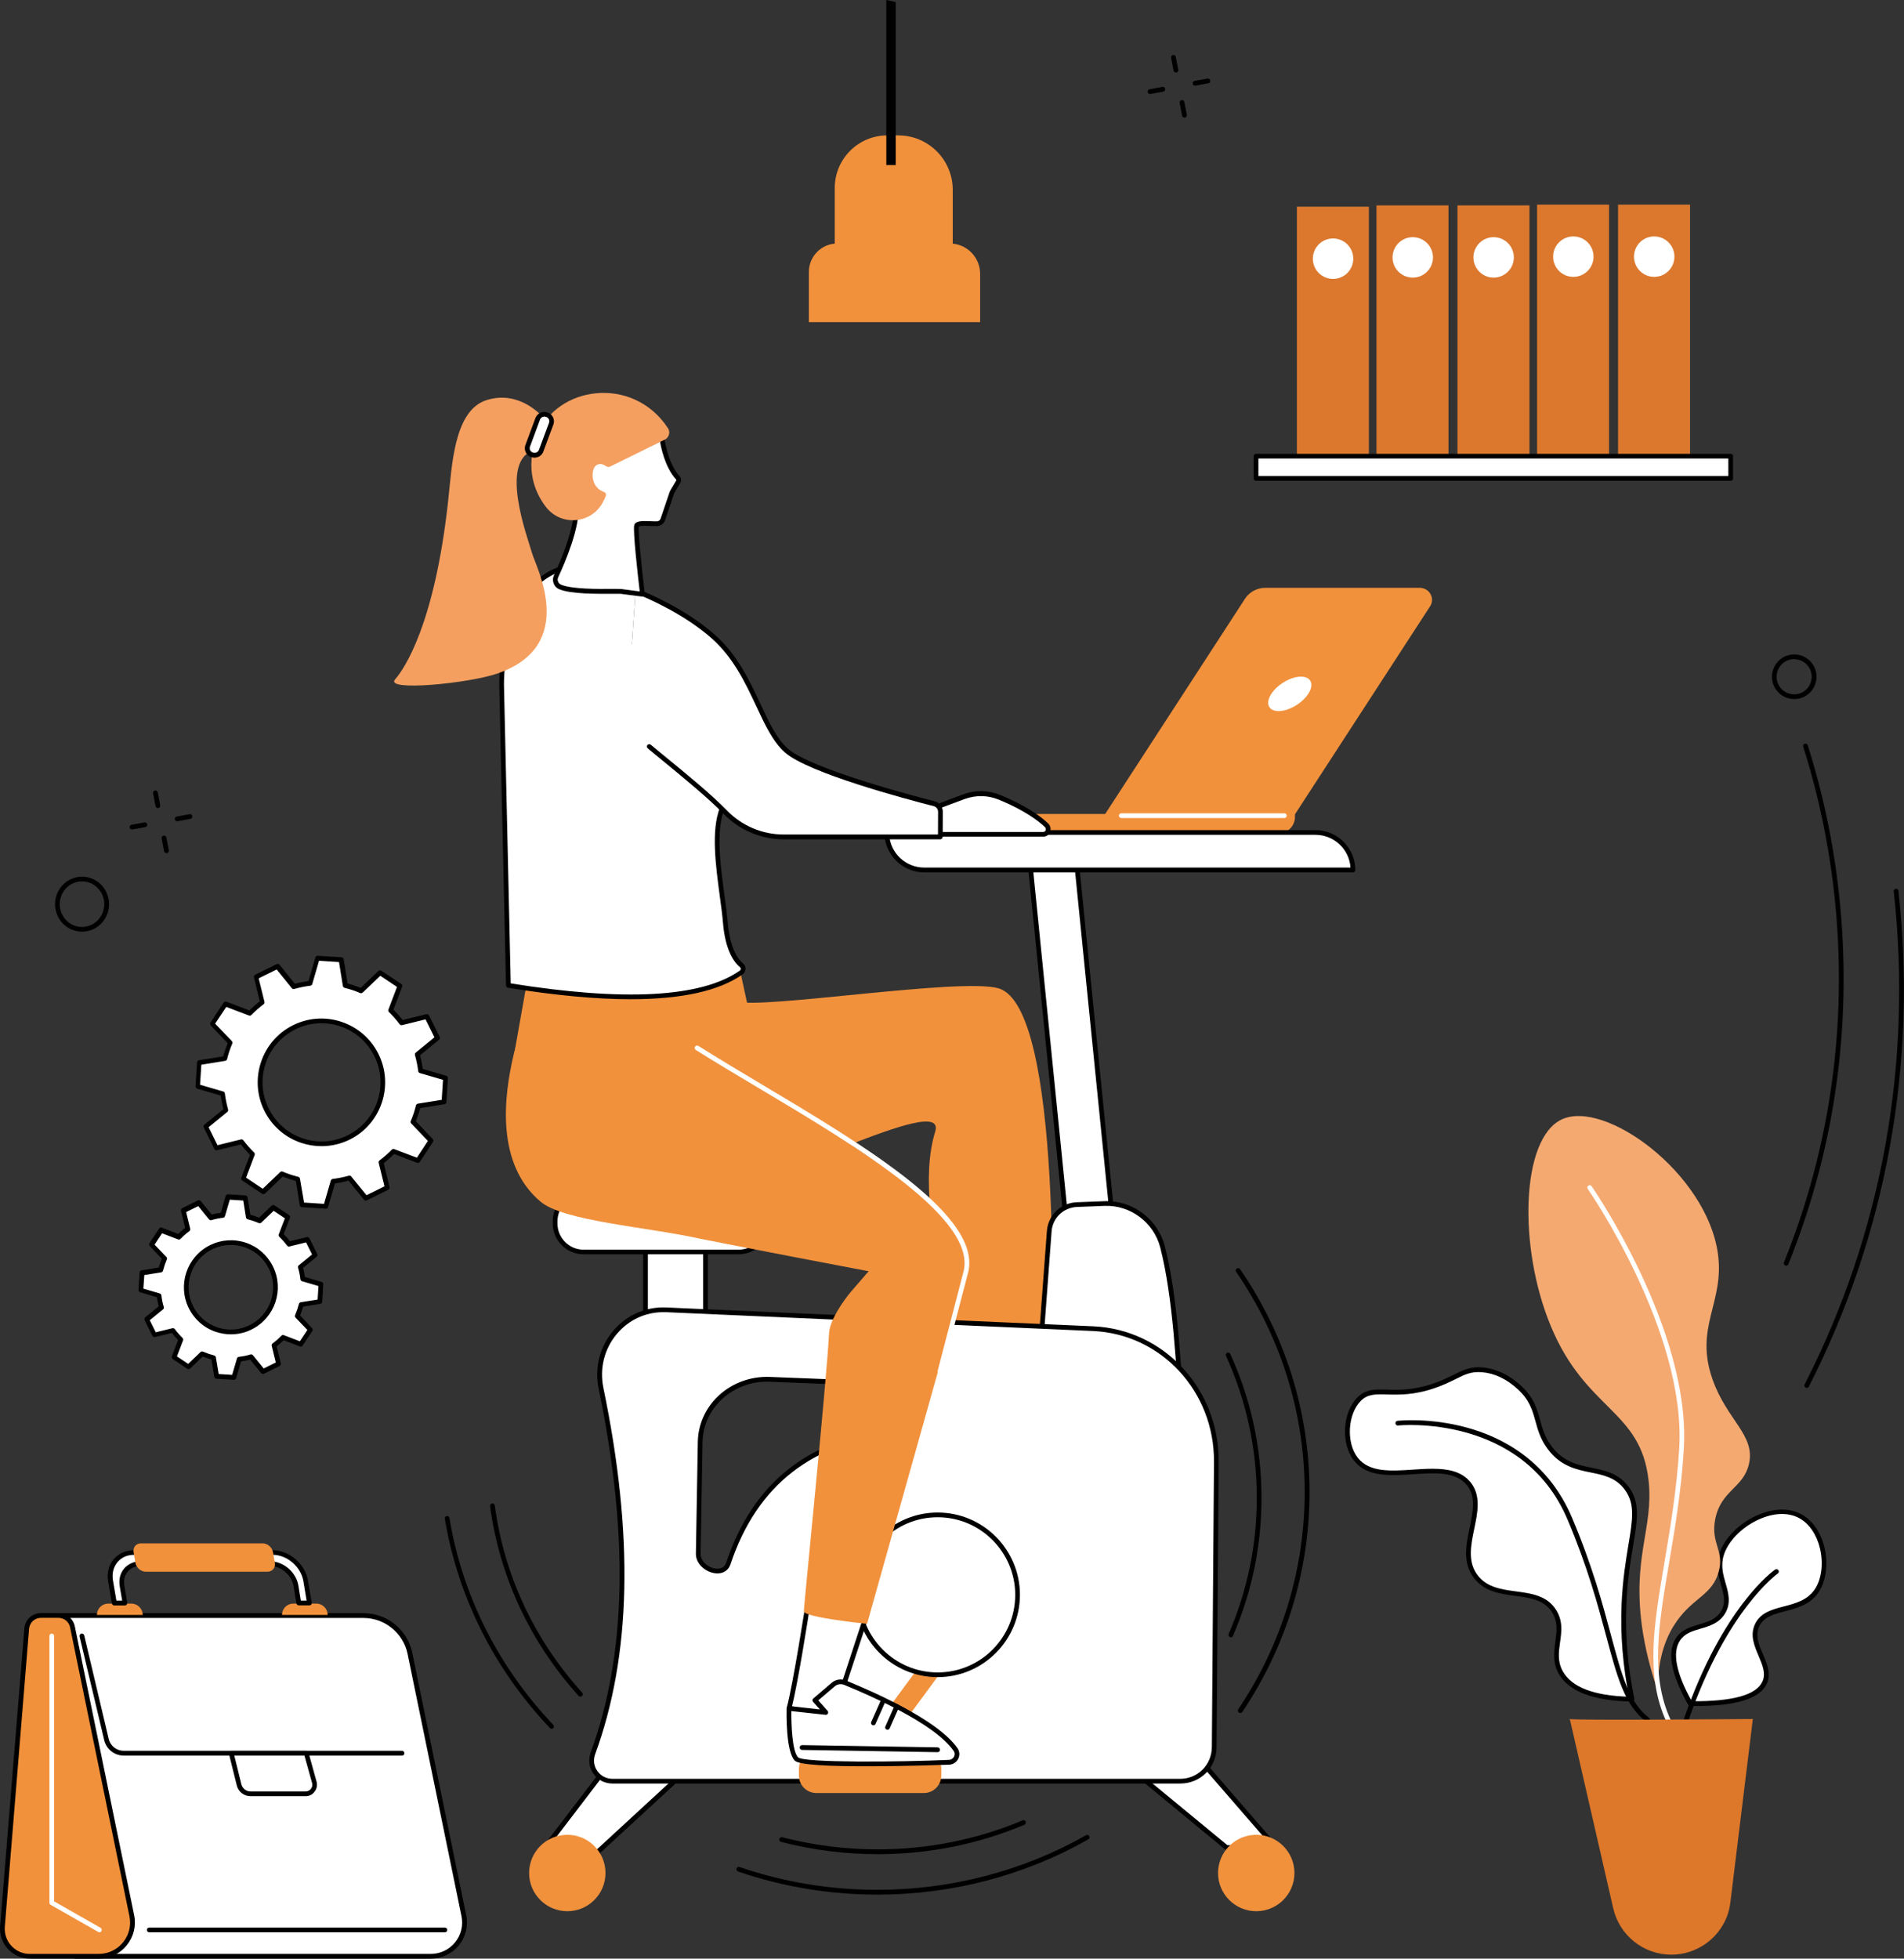 <?xml version="1.0" encoding="UTF-8"?>
<!-- Generator: Adobe Illustrator 23.0.1, SVG Export Plug-In . SVG Version: 6.00 Build 0)  -->
<svg xmlns="http://www.w3.org/2000/svg" xmlns:xlink="http://www.w3.org/1999/xlink" version="1.1" id="Layer_1" x="0px" y="0px" viewBox="0 0 1779.8 1830" style="enable-background:new 0 0 1779.8 1830;" xml:space="preserve">
<rect x="0" y="0" width="1779.8" height="1830" fill="#333333" stroke="none"/>
<style type="text/css">
	.st0{fill:#F1913C;}
	.st1{fill:#FFFFFF;}
	.st2{fill:#F49F60;}
	.st3{fill:#DB782E;}
	.st4{fill:#F4A971;}
	.st5{fill:#DD772A;}
</style>
<g>
	<path class="st0" d="M688.5,935.8c25.6,7.1,209.5-22.5,244.8-12.4c60.3,17.2,50.5,326.1,49.2,374.1c-1.2,46.7-58.9,20.8-65.6,8.5   c-3.2-5.9-68.3-166-42.7-248.7c12.1-39.2-163.4,57.2-196.2,47.9C570.7,1074.5,644.2,923.5,688.5,935.8z"></path>
	<g>
		<g>
			<g>
				
					<rect x="983.1" y="791.6" transform="matrix(-0.995 0.1 -0.1 -0.995 2105.41 1908.307)" class="st1" width="43.3" height="430.8"></rect>
				<path d="M1004.8,1225.7c-0.5,0-1-0.2-1.4-0.5c-0.5-0.4-0.7-0.9-0.8-1.5l-43.1-428.6c-0.1-1.2,0.8-2.3,2-2.4l43.1-4.3      c0.6-0.1,1.2,0.1,1.6,0.5c0.5,0.4,0.7,0.9,0.8,1.5l43.1,428.6c0.1,1.2-0.8,2.3-2,2.4l-43.1,4.3      C1005,1225.7,1004.9,1225.7,1004.8,1225.7z M964.1,796.8l42.7,424.2l38.7-3.9l-42.7-424.2L964.1,796.8z"></path>
			</g>
			<g>
				<path class="st0" d="M1209.8,761.9h-177.6l131.6-202.5c4.1-6.3,11.3-10.2,19-10.2H1327c9.2,0,14.7,9.8,9.8,17.3L1209.8,761.9z"></path>
				<path class="st1" d="M1222.9,648.3c-5.8,8.9-18.2,16.1-27.7,16.1c-9.5,0-12.6-7.2-6.8-16.1c5.8-8.9,18.2-16.1,27.7-16.1      S1228.7,639.5,1222.9,648.3z"></path>
				<path class="st0" d="M1194.8,778.8H893.8c-8.6,0-15.6-7-15.6-15.6v-2.7h332.3v2.7C1210.5,771.8,1203.5,778.8,1194.8,778.8z"></path>
				<path class="st1" d="M1200.6,764.3h-152.5c-1.2,0-2.2-1-2.2-2.2c0-1.2,1-2.2,2.2-2.2h152.5c1.2,0,2.2,1,2.2,2.2      C1202.8,763.3,1201.8,764.3,1200.6,764.3z"></path>
			</g>
			<g>
				<path class="st1" d="M864,812.9h400.7c0-19.4-15.7-35-35-35H828.9C828.9,797.2,844.6,812.9,864,812.9z"></path>
				<path d="M1264.6,815.1H864c-20.5,0-37.3-16.7-37.3-37.3c0-1.2,1-2.2,2.2-2.2h400.7c20.5,0,37.3,16.7,37.3,37.3      C1266.9,814.1,1265.9,815.1,1264.6,815.1z M831.2,780c1.1,17.1,15.4,30.6,32.8,30.6h398.4c-1.1-17.1-15.4-30.6-32.8-30.6H831.2z      "></path>
			</g>
		</g>
		<g>
			<g>
				<polygon class="st1" points="1114.4,1635.9 1192.7,1726.2 1146.5,1726.2 1040,1638.5     "></polygon>
				<path d="M1192.7,1728.4h-46.2c-0.5,0-1-0.2-1.4-0.5l-106.4-87.7c-0.7-0.6-1-1.5-0.7-2.4c0.3-0.9,1.1-1.5,2-1.5l74.3-2.6      c0.7,0,1.3,0.3,1.8,0.8l78.3,90.3c0.6,0.7,0.7,1.6,0.3,2.4C1194.4,1727.9,1193.6,1728.4,1192.7,1728.4z M1147.3,1724h40.6      l-74.4-85.8l-67.4,2.4L1147.3,1724z"></path>
			</g>
			<g>
				<polygon class="st1" points="639.7,1655.8 558.5,1730.5 507.9,1728.6 590.9,1620     "></polygon>
				<path d="M558.5,1732.7C558.4,1732.7,558.4,1732.7,558.5,1732.7l-50.7-1.9c-0.8,0-1.6-0.5-1.9-1.3c-0.4-0.7-0.3-1.6,0.2-2.3      l83.1-108.6c0.7-1,2.1-1.2,3.1-0.4L641,1654c0.5,0.4,0.9,1,0.9,1.7c0,0.7-0.2,1.3-0.7,1.8l-81.2,74.7      C559.6,1732.5,559,1732.7,558.5,1732.7z M512.3,1726.5l45.4,1.7l78.5-72.3l-44.8-32.9L512.3,1726.5z"></path>
			</g>
			<g>
				
					<rect x="603.4" y="1145.8" transform="matrix(-1 -1.224647e-16 1.224647e-16 -1 1262.926 2398.868)" class="st1" width="56.1" height="107.2"></rect>
				<path d="M659.5,1255.2h-56.1c-1.2,0-2.2-1-2.2-2.2v-107.2c0-1.2,1-2.2,2.2-2.2h56.1c1.2,0,2.2,1,2.2,2.2V1253      C661.8,1254.2,660.8,1255.2,659.5,1255.2z M605.6,1250.8h51.7v-102.8h-51.7V1250.8z"></path>
			</g>
			<g>
				<path class="st1" d="M972.9,1256.3l7.9-105.9c1-13.7,12.2-24.4,25.9-24.9l25.9-1c25.4-0.9,47.9,16,54.2,40.7      c12.5,48.7,15.6,117.6,19.3,185.3L972.9,1256.3z"></path>
				<path d="M1106.1,1352.7c-0.4,0-0.9-0.1-1.3-0.4l-133.2-94.2c-0.6-0.4-1-1.2-0.9-2l7.9-105.9c1.1-14.8,13.1-26.4,28-26.9l25.9-1      c26.2-1,49.9,16.8,56.4,42.3c11.9,46.4,15.4,111.9,18.8,175.3l0.6,10.4c0,0.8-0.4,1.6-1.1,2.1      C1106.8,1352.6,1106.4,1352.7,1106.1,1352.7z M975.2,1255.2l128.4,90.8l-0.3-5.9c-3.4-63.1-6.9-128.4-18.7-174.4      c-6-23.5-27.9-39.9-52-39l-25.9,1c-12.6,0.5-22.8,10.3-23.7,22.8L975.2,1255.2z"></path>
			</g>
			<g>
				<path class="st1" d="M572.5,1664.2h530.7c17.5,0,31.6-13.8,31.8-31.7l2-266.5c0.5-66.6-50.5-121.8-115.3-124.6l-399.3-17.6      c-38.7-1.7-68.7,34.3-60.6,73.2c27.1,131.1,27.2,246.1-7.5,341.1C549.6,1651,559,1664.2,572.5,1664.2z M652.7,1451.7l1.8-104.5      c0.6-33.4,29.9-59.8,64.9-58.4l134.2,5.3c19.1,0.7,4.2,42.2-14.6,43.8c-83.6,6.9-134.4,51.6-158.2,122.9      C676.2,1474.9,652.5,1466.2,652.7,1451.7z"></path>
				<path d="M1103.3,1666.4H572.5c-7.2,0-13.7-3.3-17.8-9.2c-4.1-5.8-5-13.1-2.5-19.9c33.4-91.5,35.8-202.6,7.4-339.9      c-4-19.5,1-39.2,13.8-54.2c12.4-14.5,30.3-22.4,49.1-21.6l399.3,17.6c66.3,2.9,117.9,58.6,117.4,126.8l-2,266.5      C1137.1,1651.5,1122.2,1666.4,1103.3,1666.4z M619.9,1226c-16.6,0-32.1,7.2-43.1,20.1c-11.9,14-16.5,32.4-12.8,50.5      c28.6,138.1,26.1,250-7.6,342.3c-2,5.4-1.3,11.2,2,15.8c3.2,4.6,8.4,7.3,14.1,7.3h530.7c16.4,0,29.4-13,29.6-29.5l2-266.5      c0.5-65.8-49.2-119.6-113.2-122.4L622.4,1226C621.5,1226,620.7,1226,619.9,1226z M670.6,1470.1c-1,0-2-0.1-3.1-0.3      c-8.5-1.5-17.1-8.7-17-18.2c0,0,0,0,0,0l1.8-104.5c0.3-16.2,7.1-31.4,19.1-42.8c12.7-12,30.2-18.5,48.1-17.8l134.2,5.3      c6.7,0.3,10.8,5,11,12.8c0.3,13.1-11,34.2-25.5,35.4c-79,6.5-131.6,47.4-156.3,121.4C681.1,1467,676.5,1470.1,670.6,1470.1z       M654.9,1451.7c-0.1,7.1,6.8,12.7,13.3,13.8c2.5,0.4,8.5,0.8,10.6-5.4c25.3-75.9,79.2-117.8,160.1-124.4      c10.9-0.9,21.7-18.7,21.4-30.9c-0.1-5.4-2.4-8.3-6.7-8.5l-134.2-5.3c-16.7-0.7-33,5.4-44.9,16.6c-11.2,10.6-17.5,24.7-17.8,39.7      L654.9,1451.7z"></path>
			</g>
			
				<rect x="832" y="1525.9" transform="matrix(-0.805 -0.593 0.593 -0.805 571.955 3382.549)" class="st0" width="19.5" height="142.9"></rect>
			<g>
				
					<ellipse transform="matrix(0.973 -0.23 0.23 0.973 -318.913 241.24)" class="st1" cx="876.5" cy="1490.1" rx="74.7" ry="74.7"></ellipse>
				<path d="M876.5,1567c-42.4,0-76.9-34.5-76.9-76.9c0-42.4,34.5-76.9,76.9-76.9c42.4,0,76.9,34.5,76.9,76.9      C953.4,1532.5,918.9,1567,876.5,1567z M876.5,1417.6c-40,0-72.5,32.5-72.5,72.5c0,40,32.5,72.5,72.5,72.5      c40,0,72.5-32.5,72.5-72.5C949,1450.2,916.5,1417.6,876.5,1417.6z"></path>
			</g>
			<path class="st0" d="M763.2,1675.3h100.3c9.1,0,16.4-7.4,16.4-16.4v-6.1c0-9.1-7.4-16.4-16.4-16.4H763.2     c-9.1,0-16.4,7.4-16.4,16.4v6.1C746.7,1667.9,754.1,1675.3,763.2,1675.3z"></path>
			<circle class="st0" cx="1174.3" cy="1750" r="35.7"></circle>
			<circle class="st0" cx="530.3" cy="1750" r="35.7"></circle>
			<g>
				<path class="st1" d="M545.5,1169.7h145c14.6,0,26.6-12,26.6-26.6v-2.1c0-14.6-12-26.6-26.6-26.6h-145c-14.6,0-26.6,12-26.6,26.6      v2.1C518.9,1157.7,530.9,1169.7,545.5,1169.7z"></path>
				<path d="M690.5,1171.9h-145c-15.9,0-28.8-12.9-28.8-28.8v-2.1c0-15.9,12.9-28.8,28.8-28.8h145c15.9,0,28.8,12.9,28.8,28.8v2.1      C719.3,1159,706.4,1171.9,690.5,1171.9z M545.5,1116.7c-13.4,0-24.4,10.9-24.4,24.4v2.1c0,13.4,10.9,24.4,24.4,24.4h145      c13.4,0,24.4-10.9,24.4-24.4v-2.1c0-13.4-10.9-24.4-24.4-24.4H545.5z"></path>
			</g>
		</g>
	</g>
	<g>
		<g>
			<g>
				<g>
					<path class="st1" d="M755.4,1497.5c0,0-11.8,76.8-17.8,98.7c0,0,28.1,4.7,41,8.8l32.1-97.7L755.4,1497.5z"></path>
					<path d="M778.6,1607.2c-0.2,0-0.4,0-0.7-0.1c-12.6-4-40.4-8.7-40.7-8.7c-0.6-0.1-1.2-0.5-1.5-1c-0.3-0.5-0.4-1.2-0.3-1.8       c5.9-21.5,17.7-97.7,17.8-98.4c0.1-0.6,0.4-1.1,0.9-1.5c0.5-0.3,1.1-0.5,1.7-0.4l55.3,9.8c0.6,0.1,1.2,0.5,1.5,1       c0.3,0.6,0.4,1.2,0.2,1.8l-32.1,97.7C780.4,1606.6,779.5,1607.2,778.6,1607.2z M740.3,1594.4c6.7,1.2,25.6,4.6,36.8,7.8       l30.6-93.2l-50.5-8.9C755.3,1512.7,745.9,1572.3,740.3,1594.4z"></path>
				</g>
				<g>
					<g>
						<path class="st1" d="M737.5,1596.2c0,0-1.1,39.5,7,47.4c6.8,6.6,109.3,4.4,142.6,3c5.9-0.3,9.4-6.9,6.1-11.8        c-8.2-12-32.5-33.4-103.4-62.6c-3.7-1.5-8-0.8-11.1,1.8l-17.1,14.6l10.1,11.5L737.5,1596.2z"></path>
						<path d="M809.4,1650.3c-31.8,0-62.2-1.1-66.4-5.2c-8.5-8.3-7.8-44.9-7.7-49c0-0.6,0.3-1.2,0.8-1.6c0.5-0.4,1.1-0.6,1.7-0.5        l28.6,3.2l-6.4-7.2c-0.4-0.4-0.6-1-0.5-1.6c0-0.6,0.3-1.1,0.8-1.5l17.1-14.6c3.7-3.2,8.8-4,13.3-2.2        c70.3,29,95.6,50.5,104.4,63.4c2,2.9,2.2,6.6,0.6,9.8c-1.6,3.2-4.8,5.3-8.4,5.5C886.5,1648.8,847,1650.3,809.4,1650.3z         M739.7,1598.7c-0.1,12.1,0.7,37.8,6.4,43.3c5.9,5.1,94.7,4.4,141,2.3c2-0.1,3.7-1.2,4.7-3c0.9-1.7,0.8-3.7-0.3-5.3        c-8.5-12.4-33.1-33.2-102.4-61.8c-3-1.2-6.3-0.7-8.8,1.4l-15.4,13.1l8.7,9.8c0.6,0.7,0.7,1.7,0.3,2.5        c-0.4,0.8-1.3,1.3-2.2,1.2L739.7,1598.7z"></path>
					</g>
					<path d="M829.6,1616.2c-0.3,0-0.6-0.1-0.9-0.2c-1.1-0.5-1.6-1.8-1.1-2.9l8.7-19.6c0.5-1.1,1.8-1.6,2.9-1.1       c1.1,0.5,1.6,1.8,1.1,2.9l-8.7,19.6C831.2,1615.7,830.4,1616.2,829.6,1616.2z"></path>
					<path d="M816.4,1612c-0.3,0-0.6-0.1-0.9-0.2c-1.1-0.5-1.6-1.8-1.1-2.9l8.7-19.6c0.5-1.1,1.8-1.6,2.9-1.1       c1.1,0.5,1.6,1.8,1.1,2.9l-8.7,19.6C818.1,1611.5,817.3,1612,816.4,1612z"></path>
					<path d="M876.5,1637.1C876.5,1637.1,876.5,1637.1,876.5,1637.1l-126.8-2.1c-1.2,0-2.2-1-2.2-2.3c0-1.2,1.1-2.2,2.3-2.2       l126.7,2.1c1.2,0,2.2,1,2.2,2.3C878.7,1636.1,877.7,1637.1,876.5,1637.1z"></path>
				</g>
			</g>
			<path class="st0" d="M654.1,1157.3c-50.1-11.1-127.4-16.3-149-34.7c-41.9-35.5-34.1-98.5-25-137c26.5-112.2,191.6,4.9,192.7,5.2     c0,0,0,0,0,0c0.3,0.2,22.3,13.1,51.4,30.9l132.5,88.8c0,0,0,0,0,0c22.9,20.6,37.8,41.1,45.4,63.7c4.9,14.5-7.6,28.8-22.6,26.1     C803.6,1186.6,657.1,1158,654.1,1157.3z"></path>
			<path class="st0" d="M902.4,1190.4l-91.9,326.8c0,0-59.1-5.9-59.1-11.8c0-4.8,21.1-213,23.6-259.9c0.6-11.9,13.4-30.5,21.2-39.5     l39.1-45.2L902.4,1190.4z"></path>
			<polygon class="st0" points="691.1,903.6 705.5,969.9 479.1,993.5 506.7,838    "></polygon>
			<path class="st1" d="M878.8,1283.2c-0.2,0-0.4,0-0.6-0.1c-1.2-0.3-1.9-1.5-1.6-2.7l23.6-90.5c15.7-50.2-98.7-118.3-190.7-173.1     c-21.2-12.6-41.1-24.5-59.1-35.8c-1-0.7-1.3-2-0.7-3.1c0.7-1,2-1.3,3.1-0.7c17.9,11.3,37.8,23.2,59,35.8     c98.1,58.5,209.3,124.7,192.6,178.1l-23.6,90.4C880.7,1282.5,879.8,1283.2,878.8,1283.2z"></path>
		</g>
		<g>
			<g>
				<path class="st1" d="M680.4,713.9c0,0,3.2,18.8-5.5,41.4c-10.7,28,0.5,76.4,3,106.3c1.7,20.1,7.3,33.7,15.3,40.4      c2.1,1.8,1.8,5.1-0.5,6.6c-37.1,26.1-110.8,29.4-217.6,12l-6.3-280.6c0,0-2.9-101.2,67.6-111.6L680.4,713.9z"></path>
				<path d="M589.5,933.6c-32.4,0-70.7-3.6-114.6-10.7c-1.1-0.2-1.8-1.1-1.9-2.1l-6.3-280.6c0-1-2.1-103.3,69.5-113.9      c0.8-0.1,1.6,0.2,2.1,0.8l143.9,185.4c0.2,0.3,0.4,0.6,0.4,1c0.1,0.8,3.2,19.7-5.6,42.6c-7.9,20.6-3.6,52.3,0.2,80.3      c1.2,9,2.4,17.6,3,25c1.5,18.5,6.7,32.4,14.5,38.9c1.5,1.2,2.3,3.1,2.2,5c-0.1,2-1.1,3.9-2.8,5.1      C672.1,925.9,637.1,933.6,589.5,933.6z M477.4,918.8c106.4,17.1,178.5,13.1,214.1-11.9c0.6-0.4,0.9-1,0.9-1.7c0-0.3,0-1-0.6-1.4      c-8.8-7.4-14.4-21.9-16-41.9c-0.6-7.3-1.8-15.8-3-24.8c-3.8-28.5-8.2-60.9,0.1-82.5c7.5-19.6,5.8-36.6,5.4-39.7L535.6,530.9      c-66.4,11-64.5,108.2-64.5,109.2L477.4,918.8z"></path>
			</g>
			<g>
				<path class="st1" d="M875.2,754l25.6-9.6c10.9-4.1,22.7-3.9,33.5,0.5c13.4,5.5,31.6,14.4,44,26.2c3.1,3,1.2,8.4-3,8.4h-98.9      L875.2,754z"></path>
				<path d="M975.3,781.7h-98.9c-1.2,0-2.2-0.9-2.2-2.1l-1.2-25.5c0-1,0.5-1.8,1.4-2.2l25.6-9.6c11.4-4.3,23.9-4.1,35.1,0.5      c13.3,5.5,31.9,14.5,44.7,26.6c2.1,2,2.8,5.1,1.7,7.9C980.5,780.1,978.1,781.7,975.3,781.7z M878.5,777.3h96.8      c1.4,0,1.9-1.1,2.1-1.5c0.3-0.9,0.3-2.1-0.6-3c-12.3-11.6-30.3-20.4-43.3-25.7c-10.2-4.2-21.5-4.3-31.9-0.5l-24.1,9L878.5,777.3      z"></path>
			</g>
			<path class="st1" d="M594.1,552.1c20.8,8.4,48.4,22,71.4,41.8c38.7,33.3,44.8,85.8,69.6,107.6c21.5,18.9,113.9,43.4,138.1,49.6     c3.4,0.9,5.8,4,5.8,7.5l-0.1,23.4H732.4c-20.5,0-40-8.3-54.2-22.9c-21.4-22-57.6-49.6-92.9-79.4L594.1,552.1z"></path>
			<path class="st1" d="M585.3,679.7c-42.6-35.9-83.8-75-96.3-111.4l74.1-26.9c0,0,12.9,3.4,31,10.7L585.3,679.7z"></path>
			<path d="M878.9,784.2H732.4c-20.9,0-41.3-8.6-55.8-23.6c-14.7-15.1-36.8-33.2-60.2-52.4c-3.6-3-7.3-5.9-10.9-9     c-0.9-0.8-1.1-2.2-0.3-3.1c0.8-0.9,2.2-1.1,3.1-0.3c3.7,3,7.3,6,10.9,9c23.5,19.2,45.7,37.4,60.6,52.7     c13.7,14.1,32.9,22.2,52.6,22.2h144.4l0.1-21.2c0-2.5-1.7-4.7-4.1-5.3c-27.2-6.9-117.4-31.1-139-50.1     c-11.3-9.9-18.9-26.2-26.9-43.4c-10.1-21.5-21.5-45.9-42.7-64.2c-24.2-20.8-53.7-34.7-74.2-42.8c-1.1-0.4-1.7-1.7-1.3-2.9     c0.4-1.1,1.7-1.7,2.9-1.3c20.8,8.2,50.8,22.3,75.4,43.5c22,18.9,33.6,43.8,43.8,65.7c8.2,17.5,15.2,32.6,25.8,41.9     c16.6,14.6,81.8,34.9,137.2,49.1c4.4,1.1,7.5,5.1,7.5,9.6l-0.1,23.4C881.2,783.2,880.2,784.2,878.9,784.2z"></path>
		</g>
		<g>
			<g>
				<path class="st1" d="M618.7,408.7c0,0,2.7,24.4,15,37.8c0.9,1,1,2.5,0.3,3.6l-5,8.4c-0.4,0.7-0.8,1.5-1.1,2.3l-8.3,24.5      c-0.8,2.2-2.8,3.8-5.1,4c-5.2,0.4-18.4-1.6-19.5,1.9c-1.5,5,5.5,64,5.5,64l-20.3-2.6c-14.4,0-44.9,1-56.7-4.2      c-3.8-1.7-5.4-6.1-3.6-9.8c6.4-13.8,20.5-46.6,18.7-66.7l-12.5-35c0.3-16.8,14.3-30.1,31.2-29.7L618.7,408.7z"></path>
				<path d="M600.5,557.4c-0.1,0-0.2,0-0.3,0l-20.2-2.6c-1.8,0-3.8,0-6,0c-16.2,0.1-40.8,0.3-51.5-4.4c-2.4-1-4.1-2.9-5-5.4      c-0.9-2.4-0.8-5.1,0.3-7.4c6.1-13.1,20.2-45.6,18.5-65.3l-12.4-34.7c-0.1-0.3-0.1-0.5-0.1-0.8c0.2-8.7,3.7-16.8,10-22.8      c6.3-6.1,14.7-9.3,23.5-9.1l61.5,1.5c1.1,0,2,0.9,2.1,2c0,0.2,2.8,23.9,14.4,36.6c1.5,1.7,1.8,4.2,0.6,6.2l-5,8.4      c-0.4,0.6-0.6,1.2-0.9,1.9l-8.3,24.5c-1,3.1-3.8,5.3-7.1,5.5c-1.7,0.1-4,0-6.5-0.1c-3.2-0.1-9.6-0.4-11,0.6      c-0.7,4.1,2.3,35.2,5.6,62.9c0.1,0.7-0.2,1.4-0.6,1.8C601.7,557.1,601.1,557.4,600.5,557.4z M580.2,550.3c0.1,0,0.2,0,0.3,0      l17.5,2.3c-1.7-14.2-6.6-57.3-5.1-62.1c1.3-4.1,8.1-3.8,15.4-3.5c2.4,0.1,4.6,0.2,6,0.1c1.5-0.1,2.7-1.1,3.2-2.5l8.3-24.5      c0.3-0.9,0.7-1.9,1.3-2.7l5-8.4c0.2-0.3,0.2-0.7-0.1-1c-10.7-11.7-14.4-31-15.3-37.2l-59.6-1.5c-7.6-0.2-14.8,2.6-20.3,7.8      c-5.3,5.1-8.4,11.9-8.6,19.3l12.4,34.6c0.1,0.2,0.1,0.4,0.1,0.5c1.9,20.7-12.6,54.3-18.9,67.8c-0.6,1.3-0.7,2.7-0.2,4      c0.5,1.3,1.4,2.3,2.7,2.9c9.8,4.3,34.7,4.2,49.6,4C576.3,550.3,578.4,550.3,580.2,550.3z"></path>
			</g>
			<path class="st2" d="M624.4,400.1c2.5,3.8,0.9,8.9-3.2,10.8l-2.5,1.2l-48.3,23.8c-1.2,0.6-2.7,0.5-3.8-0.3     c-2-1.4-5.6-3.2-9.2-0.9c-5,3.2-6,20.5,7.1,24.9c1.6,0.5,2.4,2.4,1.7,4c-0.7,1.8-1.8,4.2-3.3,6.8c-11.4,19.6-39.1,21.1-52.8,3     c-10.1-13.3-19.6-35.5-8.2-65.8C519.6,360.3,591.8,350.2,624.4,400.1z"></path>
			<path class="st2" d="M506.8,389.1c0,0-21.1-25-51.9-15.3c-30.8,9.7-32.4,61.9-36,94.4c-12.6,114.6-40.6,156.3-49.6,166.6     c-10,11.5,68.8,3.7,95.3-5.4c76.5-26.1,36.2-99.8,32.6-113c-3.6-13.3-32.1-87.5,3.3-96.2l18-15.3L506.8,389.1z"></path>
			<g>
				<path class="st1" d="M497.1,424.9l0.4,0.1c3.3,1.2,7.1-0.5,8.3-3.9l9.4-25.3c1.2-3.3-0.5-7.1-3.8-8.3l-0.4-0.1      c-3.3-1.2-7.1,0.5-8.3,3.9l-9.4,25.3C492,420,493.8,423.7,497.1,424.9z"></path>
				<path d="M499.7,427.6c-1,0-2-0.2-3-0.5l-0.4-0.1c-2.2-0.8-3.9-2.4-4.9-4.5c-1-2.1-1.1-4.5-0.3-6.6l9.4-25.3      c1.7-4.5,6.7-6.8,11.2-5.2l0.4,0.1c2.2,0.8,3.9,2.4,4.9,4.5c1,2.1,1.1,4.5,0.3,6.6l-9.4,25.3      C506.6,425.5,503.3,427.6,499.7,427.6z M508.8,389.2c-1.7,0-3.4,1.1-4,2.8l-9.4,25.3c-0.4,1.1-0.3,2.2,0.1,3.2      c0.5,1,1.3,1.8,2.4,2.2c0,0,0,0,0,0l0.4,0.1c2.2,0.8,4.7-0.3,5.5-2.5l9.4-25.3c0.4-1.1,0.3-2.2-0.1-3.2c-0.5-1-1.3-1.8-2.4-2.2      l-0.4-0.1C509.7,389.3,509.2,389.2,508.8,389.2z"></path>
			</g>
		</g>
	</g>
	<g>
		<path d="M1159.3,1600.5c-0.4,0-0.9-0.1-1.2-0.4c-1-0.7-1.3-2.1-0.6-3.1c40.9-60.8,62.3-131.4,62.1-204.3    c-0.3-73.1-22.5-143.8-64.1-204.4c-0.7-1-0.4-2.4,0.6-3.1c1-0.7,2.4-0.4,3.1,0.6c42.2,61.4,64.6,132.9,64.9,206.9    c0.3,73.7-21.4,145.2-62.8,206.8C1160.7,1600.2,1160,1600.5,1159.3,1600.5z"></path>
		<path d="M515.7,1615.3c-0.6,0-1.2-0.2-1.6-0.7C462,1559.7,428,1492,415.8,1419c-0.2-1.2,0.6-2.3,1.8-2.5c1.2-0.2,2.3,0.6,2.5,1.8    c12,72.2,45.6,139.1,97.1,193.3c0.8,0.9,0.8,2.3-0.1,3.1C516.8,1615.1,516.3,1615.3,515.7,1615.3z"></path>
		<path d="M820.3,1770.2c-44.8,0-88.6-7.3-130.4-21.6c-1.2-0.4-1.8-1.7-1.4-2.8c0.4-1.2,1.7-1.8,2.8-1.4    c41.3,14.2,84.7,21.3,129,21.3c68.6,0,136-17.6,194.9-51c1.1-0.6,2.4-0.2,3,0.8c0.6,1.1,0.2,2.4-0.8,3    C957.8,1752.4,889.7,1770.2,820.3,1770.2z"></path>
		<path d="M820.3,1732.4c-30.6,0-61-3.9-90.2-11.5c-1.2-0.3-1.9-1.5-1.6-2.7c0.3-1.2,1.5-1.9,2.7-1.6c28.9,7.5,58.9,11.3,89.1,11.3    c47.1,0,92.8-9.1,135.6-27.1c1.1-0.5,2.4,0.1,2.9,1.2c0.5,1.1-0.1,2.4-1.2,2.9C914.2,1723.2,868,1732.4,820.3,1732.4z"></path>
		<path d="M1150.6,1529.8c-0.3,0-0.6-0.1-0.9-0.2c-1.1-0.5-1.6-1.8-1.2-2.9c17.6-40.7,26.5-83.9,26.3-128.4    c-0.2-45.7-9.9-90-28.8-131.5c-0.5-1.1,0-2.4,1.1-2.9c1.1-0.5,2.4,0,2.9,1.1c19.2,42.1,29,86.9,29.2,133.3    c0.2,45.1-8.8,88.9-26.7,130.2C1152.3,1529.3,1151.5,1529.8,1150.6,1529.8z"></path>
		<path d="M542.5,1585.2c-0.6,0-1.2-0.2-1.6-0.7c-45.4-50.2-74-111.6-82.8-177.3c-0.2-1.2,0.7-2.3,1.9-2.5c1.2-0.2,2.3,0.7,2.5,1.9    c8.6,64.9,36.9,125.4,81.7,174.9c0.8,0.9,0.7,2.3-0.2,3.1C543.6,1585,543,1585.2,542.5,1585.2z"></path>
	</g>
</g>
<path class="st0" d="M916.2,301H756.1v-46.9c0-14.7,11.9-26.6,26.6-26.6h105.1c15.7,0,28.4,12.7,28.4,28.4V301z"></path>
<path class="st0" d="M890.6,251H780.3v-75.4c0-27.1,22-49.1,49.1-49.1h10.3c28.1,0,50.9,22.8,50.9,50.9V251z"></path>
<polygon points="837.3,154.2 828.5,154.2 828.5,0 837.3,1.9 "></polygon>
<rect x="1212.3" y="193.1" class="st3" width="67.3" height="242.8"></rect>
<circle class="st1" cx="1246.1" cy="241.7" r="18.9"></circle>
<rect x="1286.7" y="191.9" class="st3" width="67.3" height="242.8"></rect>
<circle class="st1" cx="1320.6" cy="240.5" r="18.9"></circle>
<rect x="1362.4" y="191.9" class="st3" width="67.3" height="242.8"></rect>
<circle class="st1" cx="1396.2" cy="240.5" r="18.9"></circle>
<rect x="1436.8" y="191.2" class="st3" width="67.3" height="242.8"></rect>
<circle class="st1" cx="1470.7" cy="239.8" r="18.9"></circle>
<rect x="1512.5" y="191.2" class="st3" width="67.3" height="242.8"></rect>
<circle class="st1" cx="1546.3" cy="239.8" r="18.9"></circle>
<rect x="1174.1" y="426.2" class="st1" width="443.7" height="20.8"></rect>
<g>
	<rect x="1174.1" y="426.2" class="st1" width="443.7" height="20.8"></rect>
	<path d="M1617.8,449.2h-443.7c-1.2,0-2.2-1-2.2-2.2v-20.8c0-1.2,1-2.2,2.2-2.2h443.7c1.2,0,2.2,1,2.2,2.2v20.8   C1620.1,448.2,1619.1,449.2,1617.8,449.2z M1176.3,444.7h439.3v-16.3h-439.3V444.7z"></path>
</g>
<g>
	<g>
		<path class="st1" d="M70.4,1827.8h332.3c20,0,34.9-18.3,30.9-37.9l-50.4-245.1c-4.2-20.6-22.4-35.4-43.4-35.4H54.7L70.4,1827.8z"></path>
		<path d="M402.8,1830H70.4c-1.2,0-2.2-0.9-2.2-2.1l-15.7-318.4c0-0.6,0.2-1.2,0.6-1.6c0.4-0.4,1-0.7,1.6-0.7h285.1    c22,0,41.2,15.6,45.6,37.2l50.4,245.1c2.1,10-0.5,20.2-6.9,28.1C422.5,1825.5,412.9,1830,402.8,1830z M72.5,1825.6h330.2    c8.8,0,17.1-3.9,22.7-10.8c5.6-6.9,7.8-15.7,6-24.4L381,1545.3c-4-19.5-21.4-33.6-41.3-33.6H57L72.5,1825.6z"></path>
	</g>
	<g>
		<path class="st0" d="M27.9,1827.8h64.5c20,0,34.9-18.3,30.9-37.9l-55.5-270c-1.3-6.1-6.7-10.5-12.9-10.5H38.2    c-6.9,0-12.6,5.3-13.2,12.1L2.3,1800C1.1,1815,12.9,1827.8,27.9,1827.8z"></path>
		<path d="M92.4,1830H27.9c-7.8,0-15.2-3.3-20.5-9c-5.3-5.7-7.9-13.4-7.3-21.2l22.7-278.5c0.6-7.9,7.4-14.2,15.4-14.2h16.6    c7.3,0,13.6,5.2,15.1,12.3l55.5,270c2.1,10-0.5,20.2-6.9,28.1C112.1,1825.5,102.5,1830,92.4,1830z M38.2,1511.6    c-5.7,0-10.5,4.4-11,10.1L4.5,1800.2c-0.5,6.6,1.6,12.9,6.1,17.8c4.5,4.9,10.6,7.6,17.2,7.6h64.5c8.8,0,17.1-3.9,22.7-10.8    c5.6-6.9,7.8-15.7,6-24.4l-55.5-270c-1-5.1-5.6-8.8-10.8-8.8H38.2z"></path>
	</g>
	<path d="M375.9,1640.3H115.7c-8.8,0-16.3-6-18.3-14.5L74.4,1529c-0.3-1.2,0.5-2.4,1.6-2.7c1.2-0.3,2.4,0.5,2.7,1.6l22.9,96.8   c1.5,6.5,7.3,11.1,14,11.1h260.2c1.2,0,2.2,1,2.2,2.2C378.1,1639.3,377.1,1640.3,375.9,1640.3z"></path>
	<g>
		<path class="st1" d="M216.1,1638.1l7.3,29.4c1.2,5,5.6,8.5,10.7,8.5h51.5c5.6,0,9.7-5.4,8.2-10.8l-7.5-27.1H216.1z"></path>
		<path d="M285.7,1678.2h-51.5c-6.2,0-11.5-4.2-12.9-10.2l-7.3-29.4c-0.2-0.7,0-1.4,0.4-1.9s1.1-0.8,1.7-0.8h70.2    c1,0,1.9,0.7,2.1,1.6l7.5,27.1c0.9,3.2,0.3,6.7-1.8,9.3C292.2,1676.7,289.1,1678.2,285.7,1678.2z M219,1640.3l6.6,26.7    c1,4,4.5,6.8,8.6,6.8h51.5c2,0,3.8-0.9,5-2.5c1.2-1.6,1.6-3.6,1-5.5l-7.1-25.5H219z"></path>
	</g>
	<path d="M415.9,1805.4H139.5c-1.2,0-2.2-1-2.2-2.2c0-1.2,1-2.2,2.2-2.2h276.4c1.2,0,2.2,1,2.2,2.2   C418.1,1804.4,417.1,1805.4,415.9,1805.4z"></path>
	<g>
		<path class="st0" d="M274.1,1498.3h21.6c5.8,0,10.6,4.7,10.6,10.6h-42.7C263.6,1503,268.3,1498.3,274.1,1498.3z"></path>
		<path class="st0" d="M101.2,1498.3h21.6c5.8,0,10.6,4.7,10.6,10.6H90.6C90.6,1503,95.3,1498.3,101.2,1498.3z"></path>
		<g>
			<path class="st1" d="M106.8,1497.7l-3.5-20.7c-2.5-14.6,7.4-26.5,22.1-26.5h129.4c14.6,0,28.5,11.9,31,26.5l3.5,20.7h-9.9     l-2.7-16.1c-1.9-11.4-12.7-20.6-24.1-20.6H131.2c-11.4,0-19.1,9.2-17.2,20.6l2.7,16.1H106.8z"></path>
			<path d="M289.2,1499.9h-9.9c-1.1,0-2-0.8-2.2-1.8l-2.7-16.1c-1.7-10.4-11.6-18.8-21.9-18.8H131.2c-4.8,0-9,1.8-11.8,5.2     c-2.9,3.4-4,8-3.2,12.9l2.7,16.1c0.1,0.6-0.1,1.3-0.5,1.8c-0.4,0.5-1,0.8-1.7,0.8h-9.9c-1.1,0-2-0.8-2.2-1.8l-3.5-20.7     c-1.3-7.8,0.5-15.2,5.2-20.7c4.6-5.4,11.3-8.4,19-8.4h129.4c15.7,0,30.5,12.7,33.2,28.4l3.5,20.7c0.1,0.6-0.1,1.3-0.5,1.8     C290.5,1499.7,289.9,1499.9,289.2,1499.9z M281.2,1495.5h5.4l-3-18.1c-2.3-13.6-15.2-24.7-28.8-24.7H125.4     c-6.4,0-11.9,2.4-15.6,6.9c-3.8,4.5-5.3,10.6-4.2,17.1l3.2,18.8h5.4l-2.3-13.5c-1-6.2,0.4-12.1,4.2-16.5     c3.7-4.3,9.1-6.7,15.2-6.7h121.3c12.4,0,24.2,10.1,26.3,22.5L281.2,1495.5z"></path>
		</g>
		<path class="st0" d="M131.8,1442h113.7c4.6,0,8.9,3.7,9.7,8.3l1.7,9.9c0.8,4.6-2.3,8.3-6.9,8.3H136.3c-4.6,0-8.9-3.7-9.7-8.3    l-1.7-9.9C124.1,1445.7,127.2,1442,131.8,1442z"></path>
	</g>
	<path class="st1" d="M93,1805.4c-0.4,0-0.7-0.1-1.1-0.3l-44.6-25.4c-0.7-0.4-1.1-1.1-1.1-1.9v-249.3c0-1.2,1-2.2,2.2-2.2   c1.2,0,2.2,1,2.2,2.2v248l43.4,24.7c1.1,0.6,1.4,2,0.8,3C94.5,1805,93.7,1805.4,93,1805.4z"></path>
</g>
<g>
	<g>
		<path d="M1117.1,80c-1,0-2-0.7-2.2-1.8c-0.2-1.2,0.6-2.4,1.8-2.6l12-2.2c1.2-0.2,2.4,0.6,2.6,1.8c0.2,1.2-0.6,2.4-1.8,2.6l-12,2.2    C1117.4,80,1117.3,80,1117.1,80z"></path>
		<path d="M1075,87.8c-1,0-2-0.7-2.2-1.8c-0.2-1.2,0.6-2.4,1.8-2.6l12-2.2c1.2-0.2,2.4,0.6,2.6,1.8c0.2,1.2-0.6,2.4-1.8,2.6l-12,2.2    C1075.2,87.8,1075.1,87.8,1075,87.8z"></path>
		<path d="M1099.2,67.8c-1,0-2-0.7-2.2-1.8l-2.3-12c-0.2-1.2,0.6-2.4,1.8-2.6c1.2-0.2,2.4,0.6,2.6,1.8l2.3,12    c0.2,1.2-0.6,2.4-1.8,2.6C1099.5,67.8,1099.4,67.8,1099.2,67.8z"></path>
		<path d="M1107.2,109.9c-1,0-2-0.7-2.2-1.8l-2.3-12c-0.2-1.2,0.6-2.4,1.8-2.6c1.2-0.2,2.4,0.6,2.6,1.8l2.3,12    c0.2,1.2-0.6,2.4-1.8,2.6C1107.5,109.9,1107.4,109.9,1107.2,109.9z"></path>
	</g>
	<g>
		<path d="M1669.6,1182.6c-0.3,0-0.6-0.1-0.8-0.2c-1.1-0.5-1.7-1.7-1.2-2.9c39.9-99,56.6-203.5,49.9-310.8    c-3.7-58.3-14.4-115.8-31.9-171c-0.4-1.2,0.3-2.4,1.4-2.8c1.2-0.4,2.4,0.3,2.8,1.4c17.6,55.5,28.4,113.4,32.1,172.1    c6.8,108-10.1,213.2-50.2,312.8C1671.3,1182,1670.5,1182.6,1669.6,1182.6z"></path>
		<path d="M1688.9,1296.7c-0.3,0-0.7-0.1-1-0.2c-1.1-0.6-1.5-1.9-1-3c72.3-141.3,101.1-300.6,83.3-460.7c-0.1-1.2,0.7-2.3,2-2.4    c1.2-0.1,2.3,0.7,2.4,2c17.8,160.9-11.1,321-83.8,463.2C1690.5,1296.2,1689.7,1296.7,1688.9,1296.7z"></path>
		<path d="M1677.1,653.1c-5.1,0-9.9-1.8-13.7-5.2c-4.2-3.7-6.7-8.8-7-14.3c-0.3-5.5,1.5-10.9,5.2-15.1c3.7-4.2,8.8-6.7,14.3-7    c11.4-0.7,21.4,8,22.1,19.5c0.3,5.5-1.5,10.9-5.2,15.1c-3.7,4.2-8.8,6.7-14.3,7C1678,653.1,1677.5,653.1,1677.1,653.1z     M1677.1,615.9c-0.3,0-0.7,0-1,0c-4.4,0.3-8.4,2.2-11.3,5.5c-2.9,3.3-4.3,7.5-4.1,11.9c0.3,4.4,2.2,8.4,5.5,11.3    c3.3,2.9,7.5,4.3,11.9,4.1c4.4-0.3,8.4-2.2,11.3-5.5c2.9-3.3,4.3-7.5,4.1-11.9C1692.9,622.6,1685.7,615.9,1677.1,615.9z"></path>
	</g>
	<g>
		<g>
			<path d="M165.6,767.3c-1,0-2-0.7-2.2-1.8c-0.2-1.2,0.6-2.4,1.8-2.6l12-2.2c1.2-0.2,2.4,0.6,2.6,1.8s-0.6,2.4-1.8,2.6l-12,2.2     C165.8,767.2,165.7,767.3,165.6,767.3z"></path>
			<path d="M123.4,775c-1,0-2-0.7-2.2-1.8c-0.2-1.2,0.6-2.4,1.8-2.6l12-2.2c1.2-0.2,2.4,0.6,2.6,1.8c0.2,1.2-0.6,2.4-1.8,2.6     l-12,2.2C123.7,775,123.5,775,123.4,775z"></path>
			<path d="M147.6,755c-1,0-2-0.7-2.2-1.8l-2.3-12c-0.2-1.2,0.6-2.4,1.8-2.6c1.2-0.2,2.4,0.6,2.6,1.8l2.3,12     c0.2,1.2-0.6,2.4-1.8,2.6C147.9,755,147.8,755,147.6,755z"></path>
			<path d="M155.6,797.1c-1,0-2-0.7-2.2-1.8l-2.3-12c-0.2-1.2,0.6-2.4,1.8-2.6c1.2-0.2,2.4,0.6,2.6,1.8l2.3,12     c0.2,1.2-0.6,2.4-1.8,2.6C155.9,797.1,155.8,797.1,155.6,797.1z"></path>
		</g>
		<path d="M76.7,870.5c-3,0-6.1-0.6-9-1.7c-6.4-2.5-11.4-7.3-14.1-13.7c-5.6-13,0.2-28.1,12.9-33.8c6.1-2.7,12.9-2.9,19.2-0.5    c6.4,2.5,11.4,7.3,14.1,13.7c5.6,13-0.2,28.1-12.9,33.8C83.6,869.8,80.2,870.5,76.7,870.5z M76.7,823.5c-2.8,0-5.7,0.6-8.4,1.8    c0,0,0,0,0,0c-10.5,4.7-15.3,17.3-10.7,28.1c2.3,5.2,6.4,9.3,11.6,11.3c5.1,2,10.7,1.8,15.8-0.4c10.5-4.7,15.3-17.3,10.7-28.1    c-2.3-5.2-6.4-9.3-11.6-11.3C81.7,824,79.2,823.5,76.7,823.5z M67.5,823.3L67.5,823.3L67.5,823.3z"></path>
	</g>
</g>
<g>
	<g>
		<path class="st1" d="M1580.1,1591.7c-19.6-35.1-17.2-51.5-11.6-60.1c10-15.2,32.3-8.8,42.1-25.3c10.2-17-8.3-32.4-1.4-54.1    c8.1-25.7,48.3-50,74.1-35.4c22.1,12.5,27.9,50.1,14.8,69.5c-14.6,21.6-46.7,12.1-55.7,32.3c-8.3,18.5,14.6,36,7.2,53.1    C1645.4,1581.5,1630.7,1592.4,1580.1,1591.7z"></path>
		<path d="M1584.3,1594c-1.4,0-2.8,0-4.3,0c-0.8,0-1.5-0.4-1.9-1.1c-16.2-29-20-49.4-11.5-62.3c5.3-8.1,13.6-10.5,21.7-12.9    c8.1-2.4,15.8-4.6,20.4-12.3c4.8-8,2.6-15.6,0.1-24.4c-2.4-8.5-5.2-18.1-1.7-29.2c4.8-15.1,20.1-30.1,38.3-37.2    c14.5-5.7,28.3-5.5,39,0.5c10.1,5.7,17.8,17,21.1,31c3.6,15.3,1.4,31.2-5.6,41.7c-7.8,11.5-20.2,14.7-31.2,17.6    c-10.8,2.8-20.2,5.3-24.3,14.3c-3.9,8.6-0.3,17,3.6,26c3.8,8.8,7.6,17.9,3.7,27.1C1645.5,1587,1623.4,1594,1584.3,1594z     M1581.4,1589.5c38.5,0.3,60.7-5.9,66.2-18.7c3.2-7.4-0.2-15.3-3.7-23.6c-4-9.4-8.2-19.2-3.5-29.5c5-11,16.3-14,27.2-16.8    c10.7-2.8,21.8-5.7,28.7-15.8c6.4-9.4,8.3-24.1,5-38.2c-3-12.8-9.9-23.1-19-28.2c-9.5-5.4-22-5.5-35.2-0.3    c-17,6.7-31.3,20.5-35.7,34.4c-3.1,9.9-0.7,18.4,1.7,26.7c2.6,9,5.2,18.3-0.5,27.9c-5.5,9.2-14.4,11.8-22.9,14.3    c-7.6,2.2-14.8,4.3-19.3,11.1C1563,1544,1566.7,1563.1,1581.4,1589.5z"></path>
	</g>
	<path d="M1576.4,1608.3c-0.2,0-0.5,0-0.7-0.1c-1.2-0.4-1.8-1.7-1.4-2.8c36-103.9,83-137.5,85-138.9c1-0.7,2.4-0.4,3.1,0.6   c0.7,1,0.5,2.4-0.6,3.1c-0.5,0.3-47.9,34.3-83.3,136.7C1578.1,1607.7,1577.3,1608.3,1576.4,1608.3z"></path>
</g>
<g>
	<path class="st4" d="M1549.6,1579.6c-0.2-32.8,9.2-52.7,17.8-64.9c15.7-22.2,33.1-24.5,39.1-45.9c5.7-20.3-7.6-26.4-3.2-49.2   c5.3-27.2,26.1-29,31.5-51.4c6.5-27.2-20.4-41-33.9-79.2c-17.5-49.4,11.5-71.8,4.9-118c-10.7-74.9-105.4-144-145.9-125.1   c-38.2,17.7-41,119.6-10.1,193.5c32.9,78.8,83.8,77.7,91.2,143.6c5.1,45.5-16.3,72.2-5.3,142.2   C1539.6,1549.1,1545.5,1567.9,1549.6,1579.6z"></path>
	<path class="st1" d="M1559.6,1609.8c-0.8,0-1.6-0.5-2-1.3c-19.6-42.9-11.7-89.9-1.6-149.5c5.3-31.3,11.3-66.8,13.7-105.9   c6.5-109-84.5-240.9-85.5-242.2c-0.7-1-0.5-2.4,0.5-3.1c1-0.7,2.4-0.5,3.1,0.5c0.9,1.3,92.8,134.4,86.2,245   c-2.3,39.3-8.4,75-13.7,106.4c-10,58.8-17.8,105.2,1.2,146.9c0.5,1.1,0,2.4-1.1,2.9C1560.3,1609.7,1560,1609.8,1559.6,1609.8z"></path>
</g>
<g>
	<g>
		<path class="st1" d="M1525.5,1587.6c-4.4-20.8-9-51.6-7.5-88.6c2.5-60.4,19.3-86.1,2.4-108.6c-18.6-24.9-49.8-8.2-72-37.8    c-15.1-20.2-7.5-37.2-28.3-56.2c-4-3.6-16.8-15.1-35-16.5c-16.8-1.3-22.8,7.2-44.3,14.7c-38.9,13.6-56.3-1.6-70.6,12.7    c-12.7,12.6-15.2,40.6-3.1,56.1c22.8,29.1,82.9-4.8,105.5,22.8c19.3,23.6-14,61.3,7.1,87.6c19,23.7,57.1,6.8,72.7,31.6    c11.9,18.9-4.8,37.6,6.3,57.3C1470.5,1583.3,1502.2,1587.2,1525.5,1587.6z"></path>
		<path d="M1525.5,1589.8C1525.4,1589.8,1525.4,1589.8,1525.5,1589.8c-36.1-0.6-59.1-9.4-68.5-26.1c-5.8-10.4-4.4-20.3-3.1-30    c1.3-9.4,2.5-18.4-3.1-27.3c-7.4-11.7-20.4-13.5-34.2-15.3c-14-1.9-28.4-3.8-38.3-16.1c-11.5-14.3-7.9-31.3-4.5-47.7    c3.1-15,6.1-29.1-2.7-39.8c-10.4-12.7-29.7-11.5-50-10.1c-21.3,1.4-43.3,2.9-55.5-12.8c-12.4-15.8-10.7-45,3.3-59    c7.8-7.8,16.6-7.6,27.7-7.2c11,0.3,24.7,0.7,43.7-5.9c7.7-2.7,13.4-5.5,18.4-8c8.7-4.3,15.5-7.7,26.8-6.9    c8.8,0.7,22.2,4.2,36.3,17.1c12.1,11.1,15,21.7,17.8,32c2.1,7.8,4.4,16,10.7,24.5c11,14.8,24.6,17.5,37.7,20.2    c12.3,2.5,24.9,5.1,34.3,17.6c11.1,14.8,8.4,30.8,4.3,55.1c-2.4,14.4-5.4,32.3-6.3,54.9c-1.2,29.3,1.3,58.9,7.4,88    c0.1,0.7,0,1.3-0.5,1.9C1526.7,1589.5,1526.1,1589.8,1525.5,1589.8z M1339,1372.3c14.2,0,27.2,2.3,35.5,12.5    c10.1,12.3,6.8,28.2,3.6,43.5c-3.2,15.5-6.6,31.4,3.6,44.1c8.8,10.9,22.3,12.7,35.5,14.5c14.2,1.9,28.9,3.8,37.4,17.3    c6.5,10.3,5.1,20.4,3.7,30.2c-1.3,9.3-2.5,18.1,2.6,27.2c8.3,14.8,29.1,22.8,61.9,23.7c-5.8-28.6-8.2-57.7-7-86.4    c1-22.9,4-41,6.4-55.5c4-24,6.4-38.4-3.5-51.7c-8.4-11.2-19.7-13.5-31.6-15.9c-13.3-2.7-28.3-5.7-40.3-21.9    c-6.9-9.2-9.2-17.7-11.5-26c-2.8-10.1-5.4-19.7-16.5-29.9c-10.5-9.6-21.8-15-33.6-15.9c-10.1-0.8-15.8,2.1-24.5,6.4    c-5.1,2.5-10.9,5.4-18.9,8.2c-19.8,6.9-34,6.5-45.3,6.2c-10.8-0.3-17.9-0.5-24.4,5.9c-12.4,12.4-13.9,39.2-2.9,53.2    c10.8,13.8,30.7,12.5,51.7,11.1C1326.9,1372.7,1333,1372.3,1339,1372.3z"></path>
	</g>
	<path d="M1539.9,1608.9c-0.5,0-1-0.2-1.4-0.5c-19.7-15.3-26.6-40.6-36.9-79.1c-7.8-29.1-17.5-65.2-36.3-109.5   c-42.2-99.4-157.4-88.1-158.5-87.9c-1.2,0.1-2.3-0.7-2.4-2c-0.1-1.2,0.7-2.3,2-2.4c1.2-0.1,30.2-3.2,65,6.4   c32.2,8.8,75.4,30.6,98.1,84.2c18.9,44.6,28.7,80.9,36.5,110.1c10.1,37.6,16.8,62.4,35.3,76.7c1,0.7,1.1,2.1,0.4,3.1   C1541.3,1608.6,1540.6,1608.9,1539.9,1608.9z"></path>
</g>
<path class="st5" d="M1467.4,1606.1c3.3,1.5,171.1,0,171.1,0l-21,171.3c-0.6,4.6-1.6,9.2-3.3,13.5c-8.2,21-28.7,35.4-51.9,35.4  c-26,0-48.5-18-54.3-43.3L1467.4,1606.1z"></path>
<g>
	<g>
		<path class="st1" d="M294.4,1172.7l-7.2-14.5l-17.2,4.2c-2.3-3.1-4.8-5.9-7.5-8.5l6.3-16.5l-13.5-9l-12.8,12.2    c-3.5-1.5-7-2.7-10.7-3.6l-2.8-17.5l-16.2-1l-5,17c-3.7,0.4-7.4,1.2-11.1,2.3l-11.2-13.7l-14.5,7.2l4.2,17.2    c-3.1,2.3-5.9,4.8-8.5,7.5l-16.5-6.3l-9,13.5l12.2,12.8c-1.5,3.5-2.7,7-3.6,10.7l-17.5,2.8l-1,16.2l17,5c0.4,3.7,1.2,7.4,2.3,11.1    l-13.7,11.2l7.2,14.5l17.2-4.2c2.3,3.1,4.8,5.9,7.5,8.5l-6.3,16.5l13.5,9l12.8-12.2c3.5,1.5,7,2.7,10.7,3.6l2.8,17.5l16.2,1l5-17    c3.7-0.4,7.4-1.2,11.1-2.3l11.2,13.7l14.5-7.2l-4.2-17.2c3.1-2.3,5.9-4.8,8.5-7.5l16.5,6.3l9-13.5l-12.2-12.8    c1.5-3.5,2.7-7,3.6-10.7l17.5-2.8l1-16.2l-17-5c-0.4-3.7-1.2-7.4-2.3-11.1L294.4,1172.7z M234.3,1240.1    c-20.6,10.3-45.7,1.8-55.9-18.8c-10.3-20.6-1.8-45.7,18.8-55.9c20.6-10.3,45.7-1.8,55.9,18.8    C263.4,1204.8,255,1229.9,234.3,1240.1z"></path>
		<path d="M218.6,1289.2c0,0-0.1,0-0.1,0l-16.2-1c-1-0.1-1.9-0.8-2-1.9l-2.6-16.1c-2.8-0.8-5.6-1.7-8.2-2.8l-11.7,11.2    c-0.7,0.7-1.9,0.8-2.8,0.2l-13.5-9c-0.9-0.6-1.2-1.7-0.8-2.6l5.8-15.2c-2-2-4-4.2-5.8-6.6l-15.8,3.8c-1,0.2-2-0.2-2.5-1.2    l-7.2-14.5c-0.5-0.9-0.2-2,0.6-2.7l12.6-10.3c-0.8-2.8-1.3-5.7-1.7-8.5l-15.6-4.6c-1-0.3-1.7-1.2-1.6-2.3l1-16.2    c0.1-1,0.8-1.9,1.9-2l16-2.6c0.8-2.8,1.7-5.6,2.8-8.3l-11.2-11.8c-0.7-0.7-0.8-1.9-0.2-2.8l9-13.5c0.6-0.9,1.7-1.2,2.6-0.8    l15.2,5.8c2-2,4.2-4,6.5-5.8l-3.9-15.8c-0.2-1,0.2-2,1.2-2.5l14.5-7.2c0.9-0.5,2.1-0.2,2.7,0.6l10.3,12.6c2.8-0.8,5.7-1.3,8.5-1.7    l4.5-15.6c0.3-1,1.2-1.6,2.3-1.6l16.2,1c1,0.1,1.9,0.8,2,1.9l2.6,16.1c2.8,0.8,5.6,1.7,8.2,2.8l11.7-11.2c0.7-0.7,1.9-0.8,2.8-0.2    l13.5,9c0.9,0.6,1.2,1.7,0.8,2.6l-5.8,15.2c2,2,4,4.2,5.8,6.6l15.8-3.8c1-0.2,2,0.2,2.5,1.2l7.2,14.5c0.5,0.9,0.2,2-0.6,2.7    l-12.6,10.3c0.8,2.8,1.3,5.7,1.7,8.5l15.6,4.6c1,0.3,1.7,1.2,1.6,2.3l-1,16.2c-0.1,1-0.8,1.9-1.9,2l-16,2.6    c-0.8,2.8-1.7,5.6-2.8,8.3l11.2,11.8c0.7,0.7,0.8,1.9,0.2,2.8l-9,13.5c-0.6,0.9-1.7,1.2-2.6,0.8l-15.2-5.8c-2,2-4.2,4-6.5,5.8    l3.9,15.8c0.2,1-0.2,2-1.2,2.5l-14.5,7.2c-0.9,0.5-2.1,0.2-2.7-0.6l-10.3-12.6c-2.8,0.8-5.7,1.3-8.5,1.7l-4.5,15.6    C220.5,1288.5,219.6,1289.2,218.6,1289.2z M204.4,1283.8l12.6,0.8l4.5-15.3c0.2-0.9,1-1.5,1.9-1.6c3.6-0.4,7.2-1.1,10.7-2.2    c0.9-0.2,1.8,0,2.3,0.7l10.1,12.4l11.3-5.6l-3.8-15.5c-0.2-0.9,0.1-1.8,0.8-2.3c3-2.2,5.7-4.6,8.2-7.2c0.6-0.6,1.6-0.9,2.4-0.5    l14.9,5.7l7-10.6l-11-11.5c-0.6-0.6-0.8-1.6-0.4-2.4c1.4-3.3,2.6-6.8,3.5-10.3c0.2-0.9,0.9-1.5,1.8-1.7l15.7-2.5l0.8-12.6    l-15.3-4.5c-0.9-0.2-1.5-1-1.6-1.9c-0.4-3.6-1.1-7.2-2.2-10.7c-0.2-0.9,0-1.8,0.7-2.3l12.4-10.1l-5.6-11.3l-15.5,3.8    c-0.9,0.2-1.8-0.1-2.3-0.8c-2.2-3-4.6-5.7-7.2-8.2c-0.6-0.6-0.9-1.6-0.5-2.4l5.7-14.9l-10.5-7l-11.5,11c-0.6,0.6-1.6,0.8-2.4,0.4    c-3.3-1.4-6.8-2.6-10.3-3.5c-0.9-0.2-1.5-0.9-1.7-1.8l-2.5-15.7l-12.6-0.8l-4.5,15.3c-0.2,0.9-1,1.5-1.9,1.6    c-3.6,0.4-7.2,1.1-10.7,2.2c-0.9,0.2-1.8,0-2.3-0.7l-10.1-12.4l-11.3,5.6l3.8,15.5c0.2,0.9-0.1,1.8-0.8,2.3    c-3,2.2-5.7,4.6-8.2,7.2c-0.6,0.6-1.6,0.9-2.4,0.5l-14.9-5.7l-7,10.6l11,11.5c0.6,0.6,0.8,1.6,0.4,2.4c-1.4,3.3-2.6,6.8-3.5,10.3    c-0.2,0.9-0.9,1.5-1.8,1.7l-15.7,2.5L134,1204l15.3,4.5c0.9,0.2,1.5,1,1.6,1.9c0.4,3.6,1.1,7.2,2.2,10.7c0.2,0.9,0,1.8-0.7,2.3    l-12.4,10.1l5.6,11.3l15.5-3.8c0.9-0.2,1.8,0.1,2.3,0.8c2.2,3,4.6,5.7,7.2,8.2c0.6,0.6,0.9,1.6,0.5,2.4l-5.7,14.9l10.5,7l11.5-11    c0.6-0.6,1.6-0.8,2.4-0.4c3.3,1.4,6.8,2.6,10.3,3.5c0.9,0.2,1.5,0.9,1.7,1.8L204.4,1283.8z M215.8,1246.7c-4.7,0-9.4-0.8-14-2.3    c-11.1-3.7-20.1-11.6-25.3-22.1c-10.8-21.7-1.9-48.1,19.8-58.9c10.5-5.2,22.4-6,33.5-2.3c11.1,3.7,20.1,11.6,25.3,22.1    c10.8,21.7,1.9,48.1-19.8,58.9l-1-2l1,2C229.2,1245.2,222.5,1246.7,215.8,1246.7z M215.7,1163.2c-6,0-12,1.4-17.5,4.1    c-19.5,9.7-27.5,33.5-17.8,53c4.7,9.5,12.8,16.5,22.8,19.9c10,3.4,20.7,2.6,30.2-2.1c19.5-9.7,27.5-33.5,17.8-53    c-4.7-9.5-12.8-16.5-22.8-19.9C224.2,1163.9,220,1163.2,215.7,1163.2z"></path>
	</g>
	<g>
		<path class="st1" d="M408.8,969.9l-9.9-20l-23.7,5.8c-3.1-4.2-6.6-8.1-10.3-11.7l8.7-22.7L355.1,909l-17.6,16.8    c-4.8-2.1-9.7-3.7-14.7-4.9l-3.9-24.1l-22.2-1.4l-6.8,23.4c-5.1,0.6-10.2,1.6-15.2,3.1L259.2,903l-20,9.9l5.8,23.7    c-4.2,3.1-8.1,6.6-11.7,10.3l-22.7-8.7l-12.3,18.6l16.8,17.6c-2.1,4.8-3.7,9.7-4.9,14.7l-24,3.9l-1.4,22.3l23.3,6.8    c0.6,5.1,1.6,10.2,3.1,15.2l-18.9,15.4l9.9,20l23.7-5.8c3.1,4.2,6.6,8.1,10.3,11.7l-8.7,22.7l18.6,12.3l17.6-16.8    c4.8,2.1,9.7,3.7,14.7,4.9l3.9,24.1l22.2,1.4l6.8-23.4c5.1-0.6,10.2-1.6,15.2-3.1l15.4,18.9l20-9.9l-5.8-23.7    c4.2-3.1,8.1-6.6,11.7-10.3l22.7,8.7l12.3-18.6l-16.8-17.6c2.1-4.8,3.7-9.7,4.9-14.7l24-3.9l1.4-22.3l-23.3-6.8    c-0.6-5.1-1.6-10.2-3.1-15.2L408.8,969.9z M326.1,1062.7c-28.4,14.1-62.8,2.5-76.9-25.9c-14.1-28.4-2.5-62.9,25.8-77    c28.4-14.1,62.8-2.5,76.9,25.9C366.1,1014.1,354.5,1048.6,326.1,1062.7z"></path>
		<path d="M304.5,1129.3c0,0-0.1,0-0.1,0l-22.2-1.4c-1-0.1-1.9-0.8-2-1.9l-3.6-22.6c-4.2-1.1-8.3-2.5-12.3-4.1l-16.5,15.8    c-0.7,0.7-1.9,0.8-2.8,0.2l-18.6-12.3c-0.9-0.6-1.2-1.7-0.8-2.6l8.1-21.4c-3-3-5.9-6.3-8.6-9.7l-22.2,5.4c-1,0.2-2-0.2-2.5-1.2    l-9.9-20c-0.5-0.9-0.2-2,0.6-2.7l17.8-14.5c-1.2-4.2-2-8.5-2.6-12.7l-21.9-6.4c-1-0.3-1.7-1.2-1.6-2.3l1.4-22.3    c0.1-1,0.8-1.9,1.9-2l22.6-3.6c1.1-4.2,2.5-8.3,4.1-12.3l-15.8-16.6c-0.7-0.7-0.8-1.9-0.2-2.8l12.3-18.6c0.6-0.9,1.7-1.2,2.6-0.8    l21.4,8.2c3-3,6.3-5.9,9.7-8.6l-5.4-22.3c-0.2-1,0.2-2,1.2-2.5l20-9.9c0.9-0.5,2.1-0.2,2.7,0.6l14.4,17.8c4.2-1.2,8.5-2,12.7-2.6    l6.4-22c0.3-1,1.2-1.7,2.3-1.6l22.2,1.4c1,0.1,1.9,0.8,2,1.9l3.6,22.6c4.2,1.1,8.3,2.5,12.3,4.1l16.5-15.8    c0.7-0.7,1.9-0.8,2.8-0.2l18.6,12.3c0.9,0.6,1.2,1.7,0.8,2.6l-8.1,21.4c3,3,5.9,6.3,8.6,9.7l22.2-5.4c1-0.2,2,0.2,2.5,1.2l9.9,20    c0.5,0.9,0.2,2-0.6,2.7l-17.8,14.5c1.2,4.2,2,8.5,2.6,12.7l21.9,6.4c1,0.3,1.7,1.2,1.6,2.3l-1.4,22.3c-0.1,1-0.8,1.9-1.9,2    l-22.6,3.6c-1.1,4.2-2.5,8.3-4.1,12.3l15.8,16.6c0.7,0.7,0.8,1.9,0.2,2.8l-12.3,18.6c-0.6,0.9-1.7,1.2-2.6,0.8l-21.4-8.2    c-3,3-6.3,5.9-9.7,8.6l5.4,22.3c0.2,1-0.2,2-1.2,2.5l-20,9.9c-0.9,0.5-2.1,0.2-2.7-0.6l-14.4-17.8c-4.2,1.2-8.5,2-12.7,2.6    l-6.4,22C306.4,1128.7,305.5,1129.3,304.5,1129.3z M284.2,1123.6l18.7,1.2l6.3-21.7c0.2-0.9,1-1.5,1.9-1.6c4.9-0.6,9.9-1.6,14.9-3    c0.9-0.2,1.8,0,2.3,0.7l14.3,17.5l16.8-8.3l-5.4-21.9c-0.2-0.9,0.1-1.8,0.8-2.3c4.1-3.1,7.9-6.4,11.4-10c0.6-0.6,1.6-0.9,2.4-0.5    l21.1,8L400,1066l-15.6-16.3c-0.6-0.6-0.8-1.6-0.4-2.4c2-4.6,3.6-9.5,4.8-14.4c0.2-0.9,0.9-1.5,1.8-1.7l22.3-3.6l1.2-18.7    l-21.6-6.3c-0.9-0.2-1.5-1-1.6-1.9c-0.6-4.9-1.6-9.9-3-14.9c-0.2-0.9,0-1.8,0.7-2.3l17.5-14.3l-8.3-16.8l-21.9,5.4    c-0.9,0.2-1.8-0.1-2.3-0.8c-3.1-4.1-6.4-7.9-10-11.4c-0.6-0.6-0.9-1.6-0.5-2.4l8-21.1l-15.6-10.4L339,927.4    c-0.6,0.6-1.6,0.8-2.4,0.4c-4.6-2-9.5-3.6-14.4-4.8c-0.9-0.2-1.5-0.9-1.7-1.8l-3.6-22.3l-18.7-1.2l-6.3,21.7    c-0.2,0.9-1,1.5-1.9,1.6c-4.9,0.6-9.9,1.6-14.9,3c-0.9,0.3-1.8,0-2.3-0.7l-14.2-17.5l-16.8,8.3l5.4,21.9c0.2,0.9-0.1,1.8-0.8,2.3    c-4.1,3.1-7.9,6.4-11.4,10c-0.6,0.6-1.6,0.9-2.4,0.5l-21.1-8l-10.4,15.6l15.6,16.3c0.6,0.6,0.8,1.6,0.4,2.4    c-2,4.6-3.6,9.5-4.8,14.4c-0.2,0.9-0.9,1.5-1.8,1.7l-22.3,3.6l-1.2,18.7l21.6,6.3c0.9,0.2,1.5,1,1.6,1.9c0.6,4.9,1.6,9.9,3,14.9    c0.2,0.9,0,1.8-0.7,2.3l-17.5,14.3l8.3,16.8l21.9-5.4c0.9-0.2,1.8,0.1,2.3,0.8c3.1,4.1,6.4,7.9,10,11.4c0.6,0.6,0.9,1.6,0.5,2.4    l-8,21.1l15.6,10.4l16.3-15.6c0.6-0.6,1.6-0.8,2.4-0.4c4.6,2,9.5,3.6,14.4,4.8c0.9,0.2,1.5,0.9,1.7,1.8L284.2,1123.6z     M300.6,1070.9c-6.4,0-12.8-1-19.1-3.1c-15.1-5.1-27.3-15.7-34.4-30c-14.6-29.4-2.6-65.3,26.8-79.9c14.3-7.1,30.4-8.2,45.5-3.1    c15.1,5.1,27.3,15.7,34.4,30c14.6,29.4,2.6,65.3-26.8,79.9C318.7,1068.8,309.7,1070.9,300.6,1070.9z M300.5,956    c-8.4,0-16.7,1.9-24.5,5.8c-27.2,13.5-38.4,46.7-24.8,74c6.6,13.2,17.9,23.1,31.8,27.8c14,4.7,28.9,3.7,42.1-2.9    c27.2-13.5,38.4-46.7,24.8-74c-6.6-13.2-17.9-23.1-31.8-27.8C312.4,957,306.4,956,300.5,956z"></path>
	</g>
</g>
</svg>
